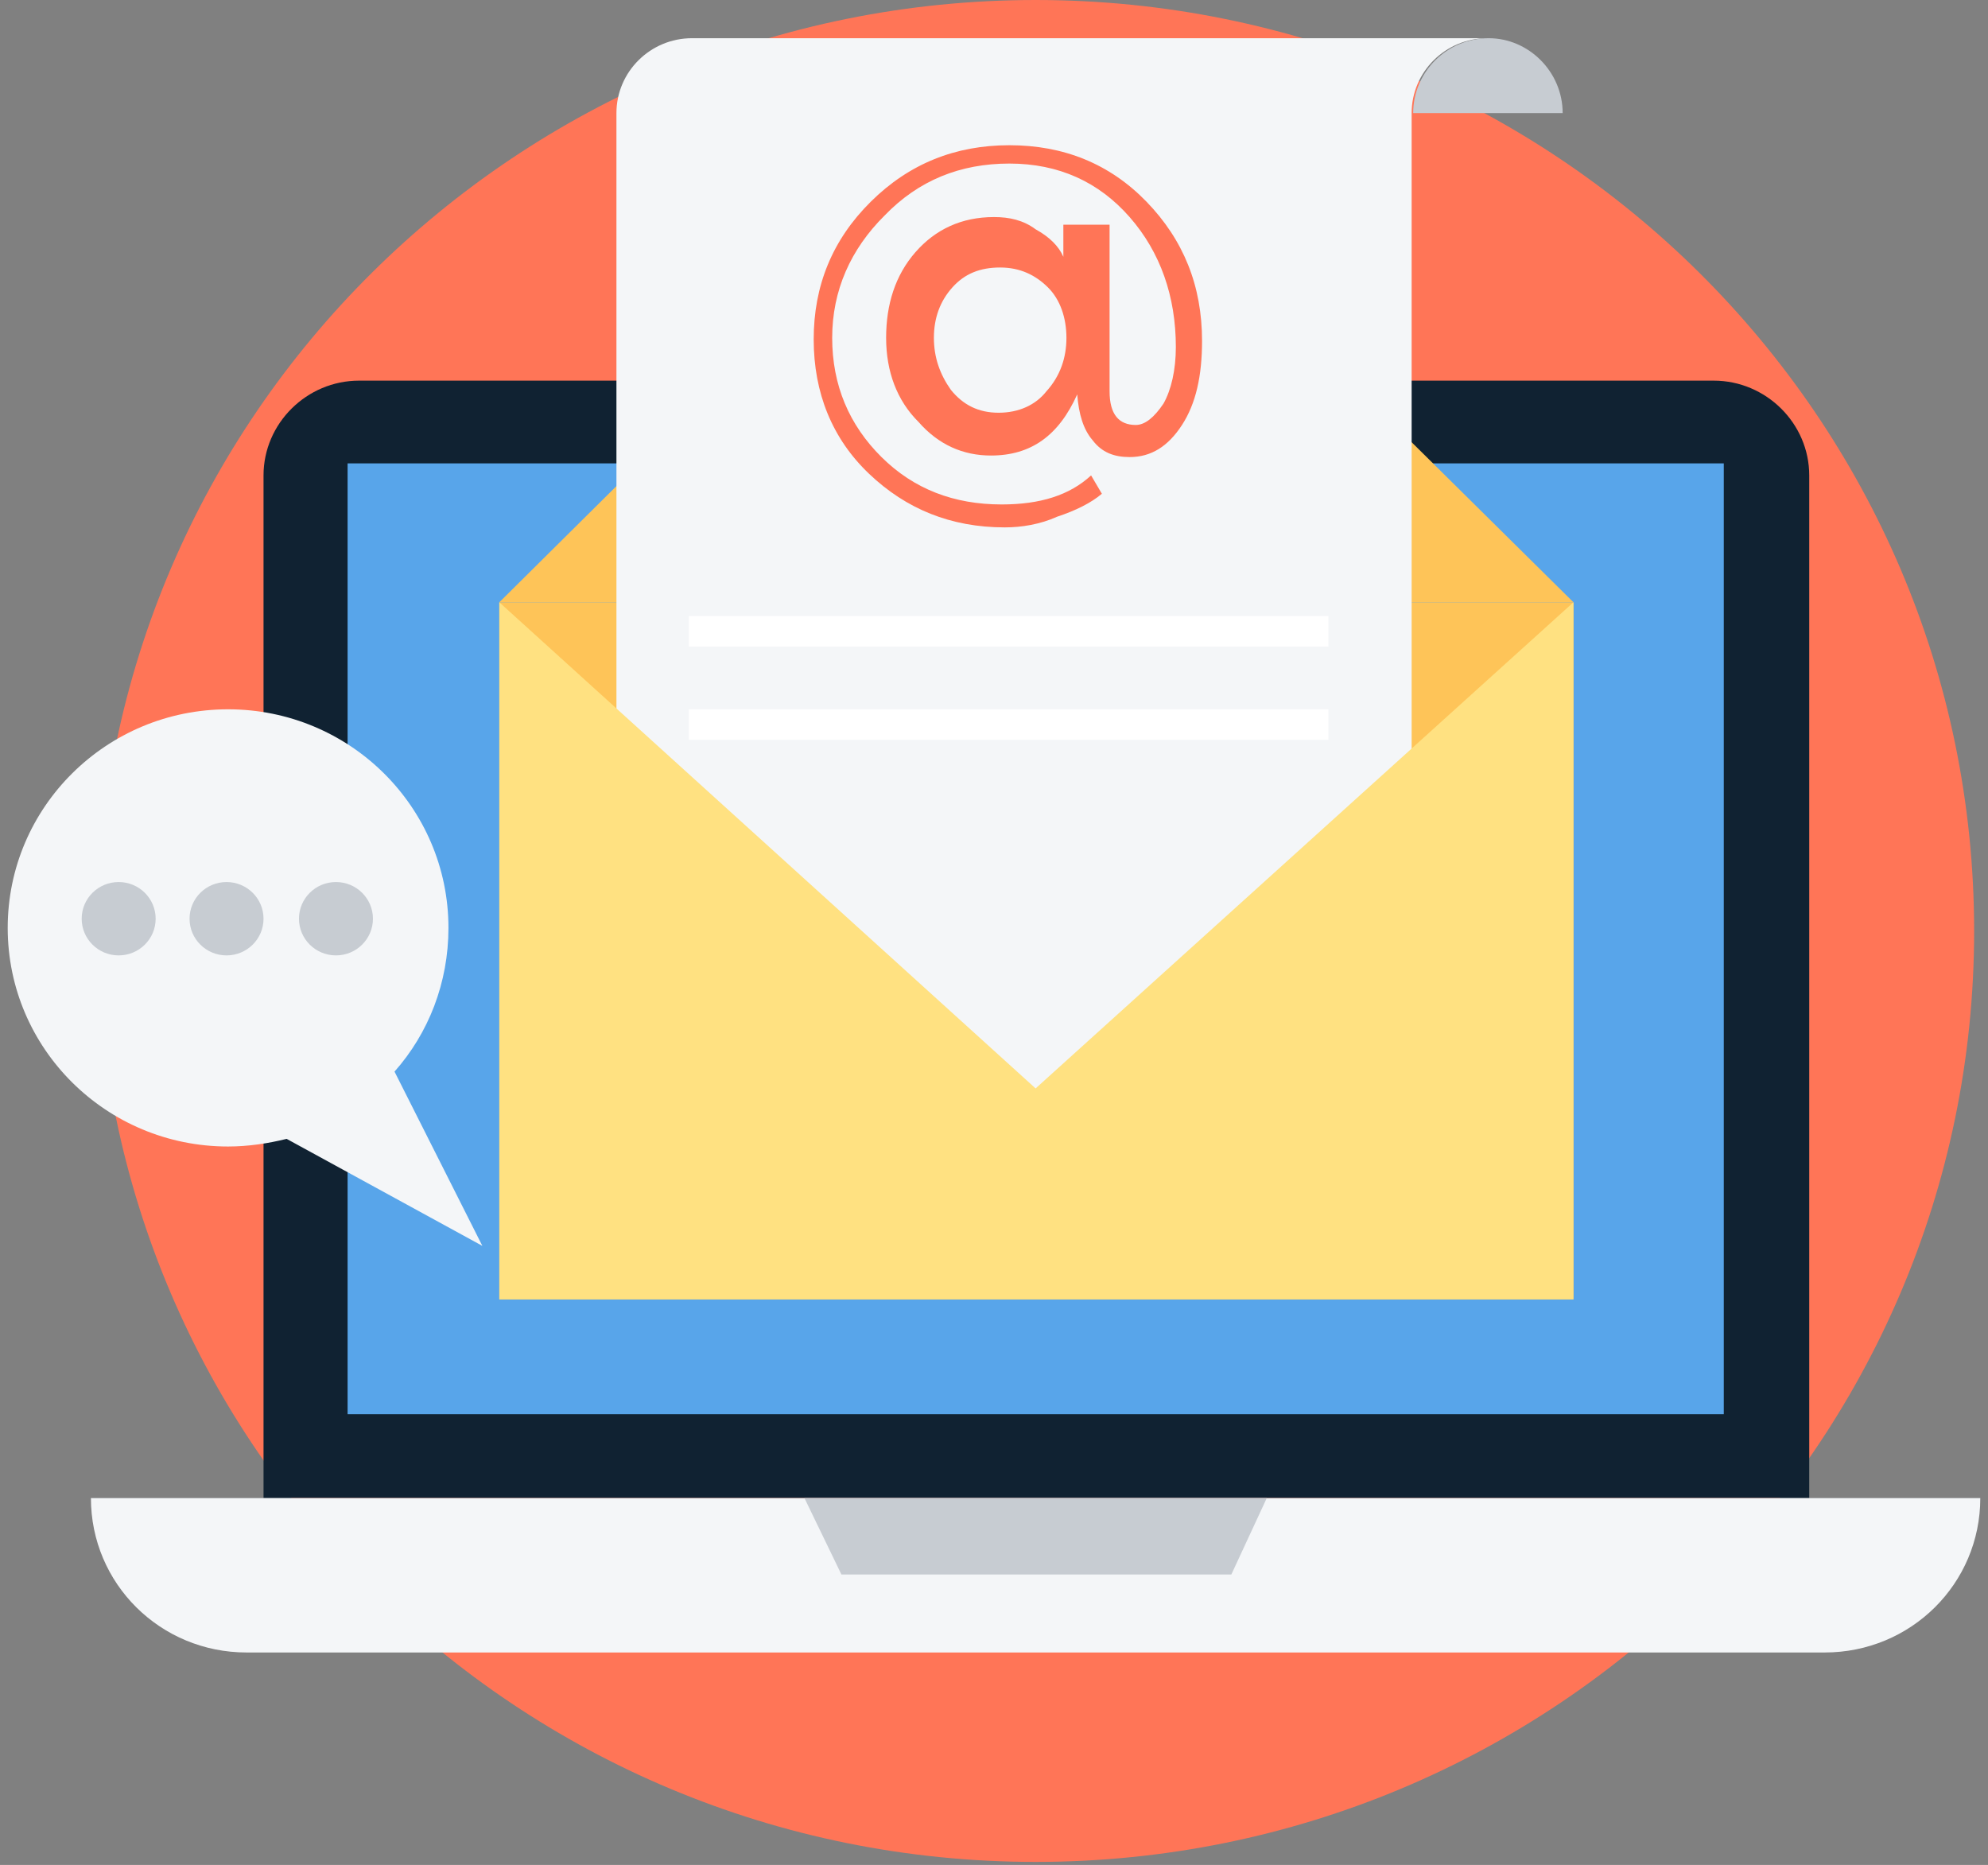 <svg width="129" height="121" viewBox="0 0 129 121" fill="none" xmlns="http://www.w3.org/2000/svg">
<rect x="0" y="0" width="129" height="121" fill="#808080" stroke="none"/>
<path d="M67.2 120.802C100.834 120.802 128.1 93.759 128.1 60.401C128.1 27.042 100.834 0 67.2 0C33.566 0 6.3 27.042 6.3 60.401C6.3 93.759 33.566 120.802 67.2 120.802Z" fill="#FF7557"/>
<path d="M111.2 24.696H23.3C19.9 24.696 17.1 27.473 17.1 30.846V97.197H117.4V30.846C117.4 27.473 114.6 24.696 111.2 24.696Z" fill="#102232"/>
<path d="M111.855 91.754L111.855 30.064L22.555 30.064L22.555 91.754L111.855 91.754Z" fill="#58A5EA"/>
<path d="M5.9 97.196C5.9 102.75 10.4 107.214 16 107.214H118.4C124 107.214 128.5 102.75 128.5 97.196H5.9Z" fill="#F4F6F8"/>
<path d="M79.9 102.155H54.6L52.2 97.196H82.2L79.9 102.155Z" fill="#C7CCD2"/>
<path d="M102.1 39.076H32.4L67.2 4.562L102.1 39.076Z" fill="#FEC458"/>
<path d="M102.1 39.077H32.4V84.303H102.1V39.077Z" fill="#FEC458"/>
<path d="M96.5 2.479C93.8 2.479 91.6 4.661 91.6 7.339V75.278H40V7.339C40 4.661 42.2 2.479 44.9 2.479H96.5Z" fill="#F4F6F8"/>
<path d="M101.4 7.339H91.7C91.7 4.661 93.9 2.479 96.6 2.479C99.2 2.479 101.4 4.661 101.4 7.339Z" fill="#C7CCD2"/>
<path d="M102.1 39.077V84.303H32.4V39.077L67.2 70.617L102.1 39.077Z" fill="#FFE181"/>
<path d="M86.2 39.97H44.7V41.953H86.2V39.97Z" fill="white"/>
<path d="M86.2 46.02H44.7V48.004H86.2V46.02Z" fill="white"/>
<path d="M65.2 34.217C61.7 34.217 58.8 33.027 56.4 30.746C54 28.465 52.8 25.489 52.8 22.018C52.8 18.547 54 15.571 56.5 13.091C59 10.612 62 9.422 65.5 9.422C69 9.422 72 10.612 74.4 13.091C76.8 15.571 78 18.547 78 22.117C78 24.398 77.6 26.183 76.7 27.572C75.8 28.96 74.7 29.655 73.3 29.655C72.3 29.655 71.5 29.357 70.9 28.564C70.3 27.869 70 26.878 69.9 25.588C68.7 28.266 66.9 29.555 64.3 29.555C62.5 29.555 60.9 28.861 59.6 27.373C58.2 25.985 57.5 24.101 57.5 21.919C57.5 19.737 58.1 17.852 59.4 16.364C60.7 14.877 62.4 14.083 64.5 14.083C65.5 14.083 66.4 14.282 67.2 14.877C68.1 15.373 68.7 15.968 69 16.662V14.579H72V25.39C72 26.878 72.6 27.572 73.7 27.572C74.3 27.572 74.9 27.076 75.5 26.183C76 25.291 76.3 24.001 76.3 22.514C76.3 19.241 75.3 16.364 73.3 14.083C71.3 11.802 68.7 10.612 65.5 10.612C62.3 10.612 59.6 11.703 57.4 13.984C55.2 16.166 54 18.844 54 21.919C54 24.993 55.1 27.572 57.2 29.655C59.3 31.737 61.9 32.729 65 32.729C67.5 32.729 69.4 32.134 70.8 30.845L71.5 32.035C70.8 32.63 69.8 33.126 68.6 33.523C67.5 34.019 66.3 34.217 65.2 34.217ZM69.2 21.919C69.2 20.629 68.8 19.439 68 18.646C67.2 17.852 66.2 17.356 64.9 17.356C63.6 17.356 62.6 17.753 61.8 18.646C61 19.538 60.6 20.629 60.6 21.919C60.6 23.208 61 24.299 61.7 25.291C62.5 26.282 63.5 26.778 64.8 26.778C66.1 26.778 67.2 26.282 67.9 25.39C68.8 24.398 69.2 23.208 69.2 21.919Z" fill="#FF7557"/>
<path d="M0.5 60.203C0.5 68.038 6.9 74.386 14.8 74.386C16.1 74.386 17.4 74.188 18.6 73.89L31.3 80.833L25.6 69.526C27.8 67.047 29.1 63.774 29.1 60.203C29.1 52.368 22.7 46.02 14.8 46.02C6.9 46.02 0.5 52.368 0.5 60.203Z" fill="#F4F6F8"/>
<path d="M7.7 61.987C9.025 61.987 10.1 60.922 10.1 59.607C10.1 58.292 9.025 57.227 7.7 57.227C6.374 57.227 5.3 58.292 5.3 59.607C5.3 60.922 6.374 61.987 7.7 61.987Z" fill="#C7CCD2"/>
<path d="M14.7 61.987C16.025 61.987 17.1 60.922 17.1 59.607C17.1 58.292 16.025 57.227 14.7 57.227C13.374 57.227 12.3 58.292 12.3 59.607C12.3 60.922 13.374 61.987 14.7 61.987Z" fill="#C7CCD2"/>
<path d="M21.8 61.987C23.125 61.987 24.2 60.922 24.2 59.607C24.2 58.292 23.125 57.227 21.8 57.227C20.474 57.227 19.4 58.292 19.4 59.607C19.4 60.922 20.474 61.987 21.8 61.987Z" fill="#C7CCD2"/>
</svg>
